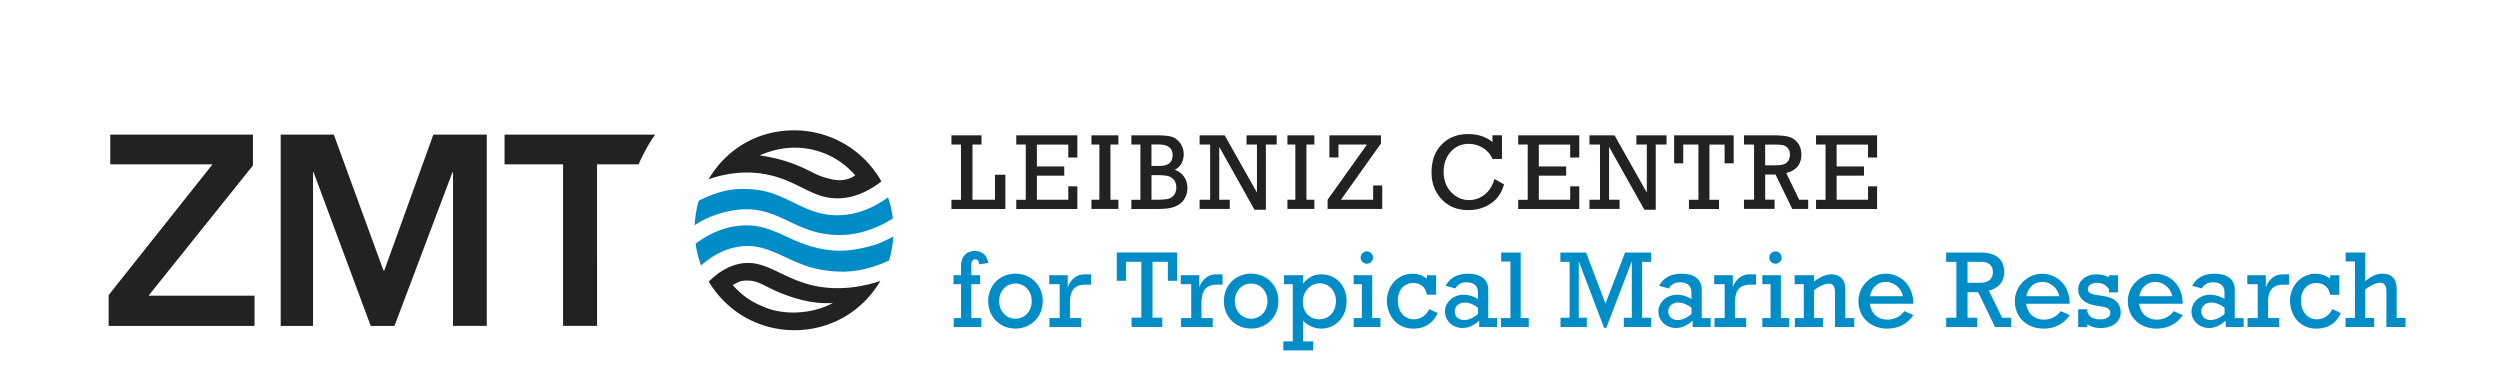<svg xmlns="http://www.w3.org/2000/svg" xml:space="preserve" width="295.282" height="45.855"><path fill="#222220" d="M104.056 21.34a11.816 11.816 0 0 0-10.235-5.947c-4.217 0-7.793 2.058-9.967 5.504l-.17.267.306-.096c2.049-.649 4.053-.842 5.949-.569 2.003.284 3.48 1.018 4.779 1.66 1.368.677 2.56 1.268 4.172 1.268h.222c1.64-.057 3.292-.705 4.915-1.933l.08-.063zm-3.156-.551c-.335.21-.699.358-1.073.426a3.486 3.486 0 0 1-.698.069c-.318 0-.608-.046-.914-.114-1.158-.262-1.635-.495-2.418-.887a27.56 27.56 0 0 0-.403-.2c-1.278-.625-2.799-1.256-5.257-1.67l-.42-.075.403-.153c.034-.012.091-.034.16-.057.527-.193 1.923-.705 3.694-.688a9.523 9.523 0 0 1 4.309 1.092 9.443 9.443 0 0 1 2.64 2.075l.09.102-.113.074z"/><path fill="#008dc7" d="M99.35 32.075c-.948 0-1.907-.108-2.884-.318-1.124-.245-2.01-.62-3.139-1.126-.238-.102-.47-.216-.71-.324-1.623-.75-3.309-1.53-5.454-1.16a8.122 8.122 0 0 0-2.486.876 10.06 10.06 0 0 0-1.743 1.216l-.13.108-.057-.159c-.273-.75-.466-1.53-.58-2.325l-.01-.068.056-.04c.641-.484 1.3-.887 1.97-1.206 1.17-.557 2.384-.87 3.61-.92 1.93-.086 3.349.5 5.148 1.341 1.703.796 3.593 1.541 5.864 1.638.857.034 2.31-.046 4.331-.631.766-.222 1.533-.603 2.185-.944l.188-.097-.017.21a12.64 12.64 0 0 1-.471 2.582l-.017.05-.046.024c-.857.386-1.731.693-2.594.915-.982.25-1.987.375-3.014.375z"/><path fill="#008dc7" d="M99.18 27.76h-.29c-2.02-.063-3.513-.58-5.137-1.342-.159-.074-.323-.154-.488-.233-1.595-.762-3.241-1.547-5.455-1.461-1.016.04-2.242.29-3.372.688a9.954 9.954 0 0 0-2.19 1.063l-.2.13.017-.238c.063-.91.222-1.837.449-2.61l.017-.051.045-.023a14.77 14.794 0 0 1 2.628-1.03c1.158-.323 2.362-.408 3.798-.278 1.902.17 3.258.836 4.694 1.535 1.635.802 3.327 1.627 5.654 1.502 1.209-.063 2.424-.381 3.599-.939.607-.29 1.214-.648 1.805-1.063l.13-.09.051.147c.245.733.415 1.495.506 2.269l.011.074-.062.04c-.665.403-1.334.75-1.998 1.028-1.408.586-2.822.882-4.212.882z"/><path fill="#222220" d="M103.687 33.28c-.364.114-.721.211-1.062.296-2.384.58-4.694.614-6.8.091-1.453-.358-2.645-.932-3.701-1.438-1.317-.631-2.452-1.171-3.77-1.171-.249 0-.504.017-.76.056-1.322.2-2.605.904-3.814 2.087l-.068.063.05.08C85.926 36.884 89.69 39 93.828 39s7.822-2.076 9.996-5.55l.165-.267-.301.091zm-6.012 2.844c-.221.102-1.788.79-3.962.79-.743 0-1.555-.08-2.406-.29-.755-.205-1.72-.614-2.464-1.04-.75-.427-1.43-.984-2.157-1.752l-.153-.159.3-.16c.364-.193.676-.363 1.244-.374 1.038-.029 1.606.261 2.469.699.204.102.414.21.653.324 1.044.5 3.752 1.655 6.408 1.643h.767zm-84.844-1.268 12.267-15.443H13.024v-3.514h16.853v3.64l-12.329 15.38h12.516v3.576H12.831Zm64.546-18.957H59.593v3.508h6.914V38.49h4.013V19.413h4.91a19.862 19.895 0 0 1 1.947-3.508zm-44.219 0h6.272l5.864 16.051h.097l5.795-16.05h6.307v22.589h-3.985v-18.15h-.063l-6.851 18.156H43.79L37.035 20.34h-.062v18.155h-3.82V15.899Z"/><path fill="#008dc7" d="M113.512 33.57h-.89v-1.063h.89v-1.103c0-1.216.767-1.762 1.63-1.762.862 0 1.436.506 1.578 1.416l-1.062.17c-.04-.404-.193-.597-.465-.597-.296 0-.466.245-.466.66v1.216h1.033v1.064h-1.033v3.997h1.18v1.063h-3.263v-1.063h.868zm6.432-1.245c1.839 0 3.213 1.388 3.213 3.241 0 1.854-1.385 3.241-3.225 3.241-1.839 0-3.212-1.387-3.212-3.24 0-1.854 1.373-3.242 3.224-3.242zm-.012 5.317c1.102 0 1.93-.882 1.93-2.076s-.828-2.075-1.93-2.075c-1.1 0-1.918.893-1.918 2.075 0 1.183.829 2.076 1.918 2.076zm5.228-4.071h-1.231v-1.064h2.185v1.376h.028c.386-1.023 1.164-1.478 1.93-1.478h.79v1.217h-.648c-1.413 0-1.839.79-1.839 2.195v1.75h1.323v1.064h-3.741v-1.063h1.203zm13.868-.404h-1.09V30.92h-1.811v6.601h1.152v1.103h-3.627v-1.103h1.152v-6.601h-1.81v2.246h-1.09v-3.349h7.124zm1.669.404h-1.232v-1.064h2.185v1.376h.029c.386-1.023 1.163-1.478 1.93-1.478h.788v1.217h-.647c-1.413 0-1.839.79-1.839 2.195v1.75h1.323v1.064h-3.74v-1.063h1.203zm7.084-1.246c1.839 0 3.212 1.388 3.212 3.241 0 1.854-1.385 3.241-3.224 3.241-1.839 0-3.213-1.387-3.213-3.24 0-1.854 1.374-3.242 3.225-3.242zm-.012 5.317c1.101 0 1.93-.882 1.93-2.076s-.829-2.075-1.93-2.075-1.918.893-1.918 2.075c0 1.183.828 2.076 1.918 2.076zm4.916-4.071h-1.022v-1.064h2.242v.961h.029c.545-.7 1.294-1.063 2.123-1.063 1.748 0 2.991 1.325 2.991 3.19s-1.305 3.218-3.003 3.218c-.777 0-1.555-.336-2.14-.933v2.44h1.181v1.063h-3.508V40.32h1.113v-6.744Zm3.122 4.139c1.18 0 1.981-.87 1.981-2.166 0-1.194-.817-2.076-1.913-2.076-1.095 0-1.992.933-1.992 2.178 0 1.245.8 2.064 1.93 2.064zm5.046-4.14h-.97v-1.063h2.19v5.06h.971v1.064h-3.161v-1.063h.97zm1.311-3.15a.725.725 0 0 1-.726.728.725.725 0 0 1-.727-.727c0-.404.324-.728.727-.728.403 0 .726.324.726.728zm7.46 4.396h-1.09c-.063-.427-.245-.78-.534-1.024-.273-.233-.647-.364-1.09-.364-1.09 0-1.81.842-1.81 2.076 0 1.308.765 2.206 1.867 2.206.817 0 1.476-.427 1.839-1.205l.999.466c-.534 1.205-1.538 1.842-2.872 1.842-2.123 0-3.122-1.74-3.122-3.292 0-1.763 1.334-3.19 3.002-3.19.659 0 1.266.21 1.72.597v-.415h1.09v2.309zm7.208 3.815h-2.123v-.75c-.766.62-1.294.858-1.97.858-1.163 0-2.071-.859-2.071-1.945s.97-1.984 2.225-1.984c.545 0 1.175.193 1.669.518v-.802c0-.87-.636-1.183-1.357-1.183-.585 0-1.033.245-1.306.728l-1.152-.313c.517-.95 1.396-1.427 2.64-1.427 1.788 0 2.395.893 2.395 1.882v3.36h1.05v1.064zm-2.265-2.286c-.516-.403-1.061-.608-1.578-.608-.675 0-1.163.443-1.163 1.052 0 .608.454 1.012 1.1 1.012.546 0 1.153-.273 1.647-.728v-.728zm3.832-5.458h-1.09v-1.063h2.305v7.744h.948v1.063h-3.276v-1.063h1.113zm6.976.04h-1.073v-1.103h3.031l2.294 6.032 2.316-6.032h3.07v1.103h-1.061v6.601h1.062v1.103h-3.225v-1.103h.948v-6.613h-.022l-2.992 7.807h-.261l-2.963-7.795h-.023v6.601h.948v1.103h-3.105v-1.103h1.073v-6.601Zm16.672 7.704h-2.123v-.75c-.767.62-1.295.858-1.97.858-1.164 0-2.072-.859-2.072-1.945s.97-1.984 2.225-1.984c.545 0 1.175.193 1.669.518v-.802c0-.87-.636-1.183-1.357-1.183-.584 0-1.033.245-1.305.728l-1.153-.313c.517-.95 1.397-1.427 2.64-1.427 1.788 0 2.395.893 2.395 1.882v3.36h1.05v1.064zm-2.265-2.286c-.517-.403-1.062-.608-1.578-.608-.676 0-1.164.443-1.164 1.052 0 .608.454 1.012 1.101 1.012.545 0 1.152-.273 1.646-.728v-.728zm3.922-2.774h-1.232v-1.064h2.191v1.376h.023c.386-1.023 1.164-1.478 1.93-1.478h.789v1.217h-.647c-1.414 0-1.84.79-1.84 2.195v1.75h1.323v1.064h-3.74v-1.063h1.203zm5.42 0h-.97v-1.064h2.191v5.06h.971v1.064h-3.162v-1.063h.97zm1.306-3.15a.725.725 0 0 1-.726.727.725.725 0 0 1-.727-.727c0-.404.324-.728.727-.728.403 0 .726.324.726.728zm3.832 2.826c.817-.597 1.436-.842 2.083-.842.869 0 1.607.535 1.607 1.74v3.423h1.05v1.063h-2.265v-4.008c0-.78-.221-1.115-.715-1.115s-1.141.284-1.76.779v3.28h1.05v1.064h-3.315v-1.063h1.05V33.57h-1.073v-1.064h2.294v.74zm6.579 2.62c.182 1.195.96 1.883 2.1 1.883.79 0 1.527-.353 1.981-1.001l1.062.466c-.659 1.024-1.76 1.598-3.071 1.598-1.981 0-3.406-1.348-3.406-3.241s1.618-3.24 3.213-3.24c1.697 0 3.264 1.295 3.264 3.541h-5.143zm3.91-.88c-.192-.973-1.05-1.69-2.009-1.69-.959 0-1.68.66-1.867 1.69h3.871zm6.313-4.06h-1.203v-1.103h4.064c1.981 0 2.798.96 2.798 2.297 0 1.126-.635 1.905-1.81 2.206l1.555 3.201h1.073v1.103h-1.902l-1.992-4.122h-1.255v3.019h1.141v1.103h-3.667v-1.103h1.204v-6.601Zm2.816 2.473c1.243 0 1.504-.7 1.504-1.285 0-.779-.545-1.194-1.385-1.194h-1.607v2.48zm5.432 2.468c.181 1.194.96 1.882 2.1 1.882.789 0 1.527-.353 1.981-1.001l1.062.466c-.659 1.024-1.76 1.598-3.071 1.598-1.981 0-3.406-1.348-3.406-3.241s1.618-3.24 3.213-3.24c1.697 0 3.264 1.295 3.264 3.541h-5.143zm3.91-.882c-.192-.972-1.05-1.688-2.009-1.688-.959 0-1.68.66-1.867 1.688h3.871zm2.237 1.541h1.073v.21c.102.609.659.984 1.465.984s1.254-.295 1.254-.767c0-1.143-2.151-.415-3.315-1.581a1.675 1.675 0 0 1-.477-1.166c0-1.051.908-1.802 2.152-1.802.556 0 1.09.13 1.487.353v-.245h1.061v2.024h-1.061v-.375c-.352-.517-.8-.75-1.425-.75-.624 0-1.073.295-1.073.75 0 1.023 2.356.426 3.366 1.438.364.364.517.842.517 1.274 0 1.115-.948 1.87-2.344 1.87-.659 0-1.164-.141-1.607-.443v.336h-1.073v-2.104zm7.198-.66c.182 1.195.96 1.883 2.1 1.883.79 0 1.527-.353 1.981-1.001l1.062.466c-.659 1.024-1.76 1.598-3.071 1.598-1.981 0-3.406-1.348-3.406-3.241s1.618-3.24 3.213-3.24c1.697 0 3.264 1.295 3.264 3.541h-5.143zm3.91-.88c-.192-.973-1.05-1.69-2.009-1.69-.959 0-1.68.66-1.867 1.69h3.871zm8.442 3.644h-2.123v-.75c-.767.62-1.295.858-1.97.858-1.164 0-2.072-.859-2.072-1.945s.97-1.984 2.225-1.984c.545 0 1.18.193 1.67.518v-.802c0-.87-.637-1.183-1.363-1.183-.585 0-1.033.245-1.306.728l-1.152-.313c.516-.95 1.396-1.427 2.64-1.427 1.787 0 2.395.893 2.395 1.882v3.36h1.05v1.064zm-2.265-2.286c-.517-.403-1.062-.608-1.578-.608-.676 0-1.164.443-1.164 1.052 0 .608.454 1.012 1.101 1.012.545 0 1.153-.273 1.646-.728v-.728zm3.922-2.774h-1.232v-1.064h2.191v1.376h.023c.392-1.023 1.164-1.478 1.93-1.478h.79v1.217h-.648c-1.413 0-1.84.79-1.84 2.195v1.75h1.323v1.064h-3.74v-1.063h1.203zm9.633 1.245h-1.09c-.068-.427-.244-.78-.534-1.024-.272-.233-.647-.364-1.09-.364-1.09 0-1.81.842-1.81 2.076 0 1.308.766 2.206 1.862 2.206.817 0 1.476-.427 1.839-1.205l.999.466c-.534 1.205-1.538 1.842-2.872 1.842-2.123 0-3.122-1.74-3.122-3.292 0-1.763 1.334-3.19 3.002-3.19.659 0 1.272.21 1.726.597v-.415h1.09v2.309zm1.85-3.93h-1.1v-1.062h2.315v3.383c.766-.62 1.374-.882 2.032-.882.96 0 1.68.478 1.68 1.854v3.383h1.05v1.063h-2.264v-4.19c0-.597-.182-1.04-.75-1.04-.442 0-1.061.284-1.748.801v3.36h1.05v1.064h-3.377v-1.064h1.112v-6.68Z"/><path fill="#222221" d="M113.501 23.592V17.07h-1.124v-1.086h3.554v1.086h-1.068v6.522h2.657v-2.957h1.226v4.049h-6.369v-1.086h1.124zm7.657 0V17.07h-1.123v-1.086h7.214v2.622h-1.073v-1.53h-3.706v2.587h3.23v1.086h-3.23v2.843h3.706v-1.58h1.073v2.672h-7.214v-1.086h1.123zm8.691 0V17.07h-.937v-1.086h3.185v1.086h-.937v6.522h.937v1.086h-3.185v-1.086zm4.848 0V17.07h-1.068v-1.086h2.89c.794 0 1.39.052 1.788.143.397.096.749.34 1.05.727.3.393.454.848.454 1.37 0 .404-.09.768-.272 1.092a1.79 1.79 0 0 1-.795.74c.482.164.851.443 1.112.83.262.386.392.824.392 1.324 0 .433-.096.82-.29 1.172-.192.352-.448.62-.771.813a3.03 3.03 0 0 1-1.05.386c-.38.069-.897.103-1.556.103h-2.952v-1.086h1.068zm1.31-3.991h.818c.625 0 1.062-.108 1.306-.33.25-.222.369-.54.369-.967 0-.824-.562-1.24-1.68-1.24h-.818v2.53zm0 3.991h.495c.647 0 1.118-.034 1.419-.097.3-.062.545-.216.732-.454.187-.24.284-.546.284-.922 0-.34-.091-.625-.273-.858a1.268 1.268 0 0 0-.698-.46c-.284-.08-.687-.114-1.209-.114h-.75v2.91zm6.926 0V17.07h-1.243v-1.086h2.963l3.809 6.76V17.07h-1.232v-1.086h3.565v1.086h-1.277v7.699h-1.346l-4.166-7.426v6.249h1.243v1.086h-3.56v-1.086zm10.064 0V17.07h-.936v-1.086h3.184v1.086h-.937v6.522h.937v1.086h-3.184v-1.086zm3.809 1.086v-1.086l4.649-6.522h-3.366v1.53h-1.073v-2.616h6.096v.961l-4.728 6.647h3.803v-1.683h1.073v2.769zm19.708-3.537 1.13.632c-.256.966-.766 1.717-1.538 2.245-.772.53-1.658.796-2.663.796-1.317 0-2.372-.426-3.167-1.279-.795-.853-1.192-1.91-1.192-3.172 0-1.382.397-2.48 1.198-3.298.8-.819 1.839-1.228 3.127-1.228 1.136 0 2.09.312 2.867.932v-.796h1.124v2.797h-1.124a2.798 2.798 0 0 0-1.152-1.313 3.177 3.177 0 0 0-1.64-.466c-.864 0-1.579.313-2.135.938-.556.625-.835 1.416-.835 2.371 0 .955.296 1.78.892 2.4.596.62 1.3.932 2.117.932.67 0 1.277-.216 1.828-.648.55-.432.936-1.047 1.163-1.848zm3.928 2.451V17.07h-1.124v-1.086h7.215v2.622h-1.073v-1.53h-3.706v2.587h3.23v1.086h-3.23v2.843h3.706v-1.58h1.073v2.672h-7.215v-1.086h1.124zm8.538 0V17.07h-1.244v-1.086h2.963l3.81 6.76V17.07h-1.232v-1.086h3.564v1.086h-1.277v7.699h-1.345l-4.167-7.426v6.249h1.244v1.086h-3.56v-1.086zm11.625 0V17.07h-1.794v2.218h-1.073v-3.304h7.033v3.31h-1.073v-2.218h-1.788v6.522h1.13v1.086h-3.554v-1.086h1.113zm15.014 0V17.07h-1.124v-1.086h7.214v2.622h-1.072v-1.53h-3.707v2.587h3.23v1.086h-3.23v2.843h3.707v-1.58h1.072v2.672h-7.214v-1.086h1.124zm-8.441 0V17.07h-1.192v-1.086h3.525c.738 0 1.323.057 1.754.171.431.114.789.358 1.073.728.284.37.425.83.425 1.376 0 1.148-.596 1.876-1.788 2.172l1.533 3.161h1.062v1.086h-1.88l-1.975-4.065h-1.226v2.973h1.113v1.086h-3.616v-1.086h1.192zm1.311-4.065h1.022c.494 0 .863-.034 1.095-.097.233-.063.426-.193.58-.392.147-.2.227-.467.227-.796 0-.285-.074-.523-.228-.717a.994.994 0 0 0-.562-.37c-.22-.05-.561-.079-1.021-.079h-1.113v2.456z"/></svg>